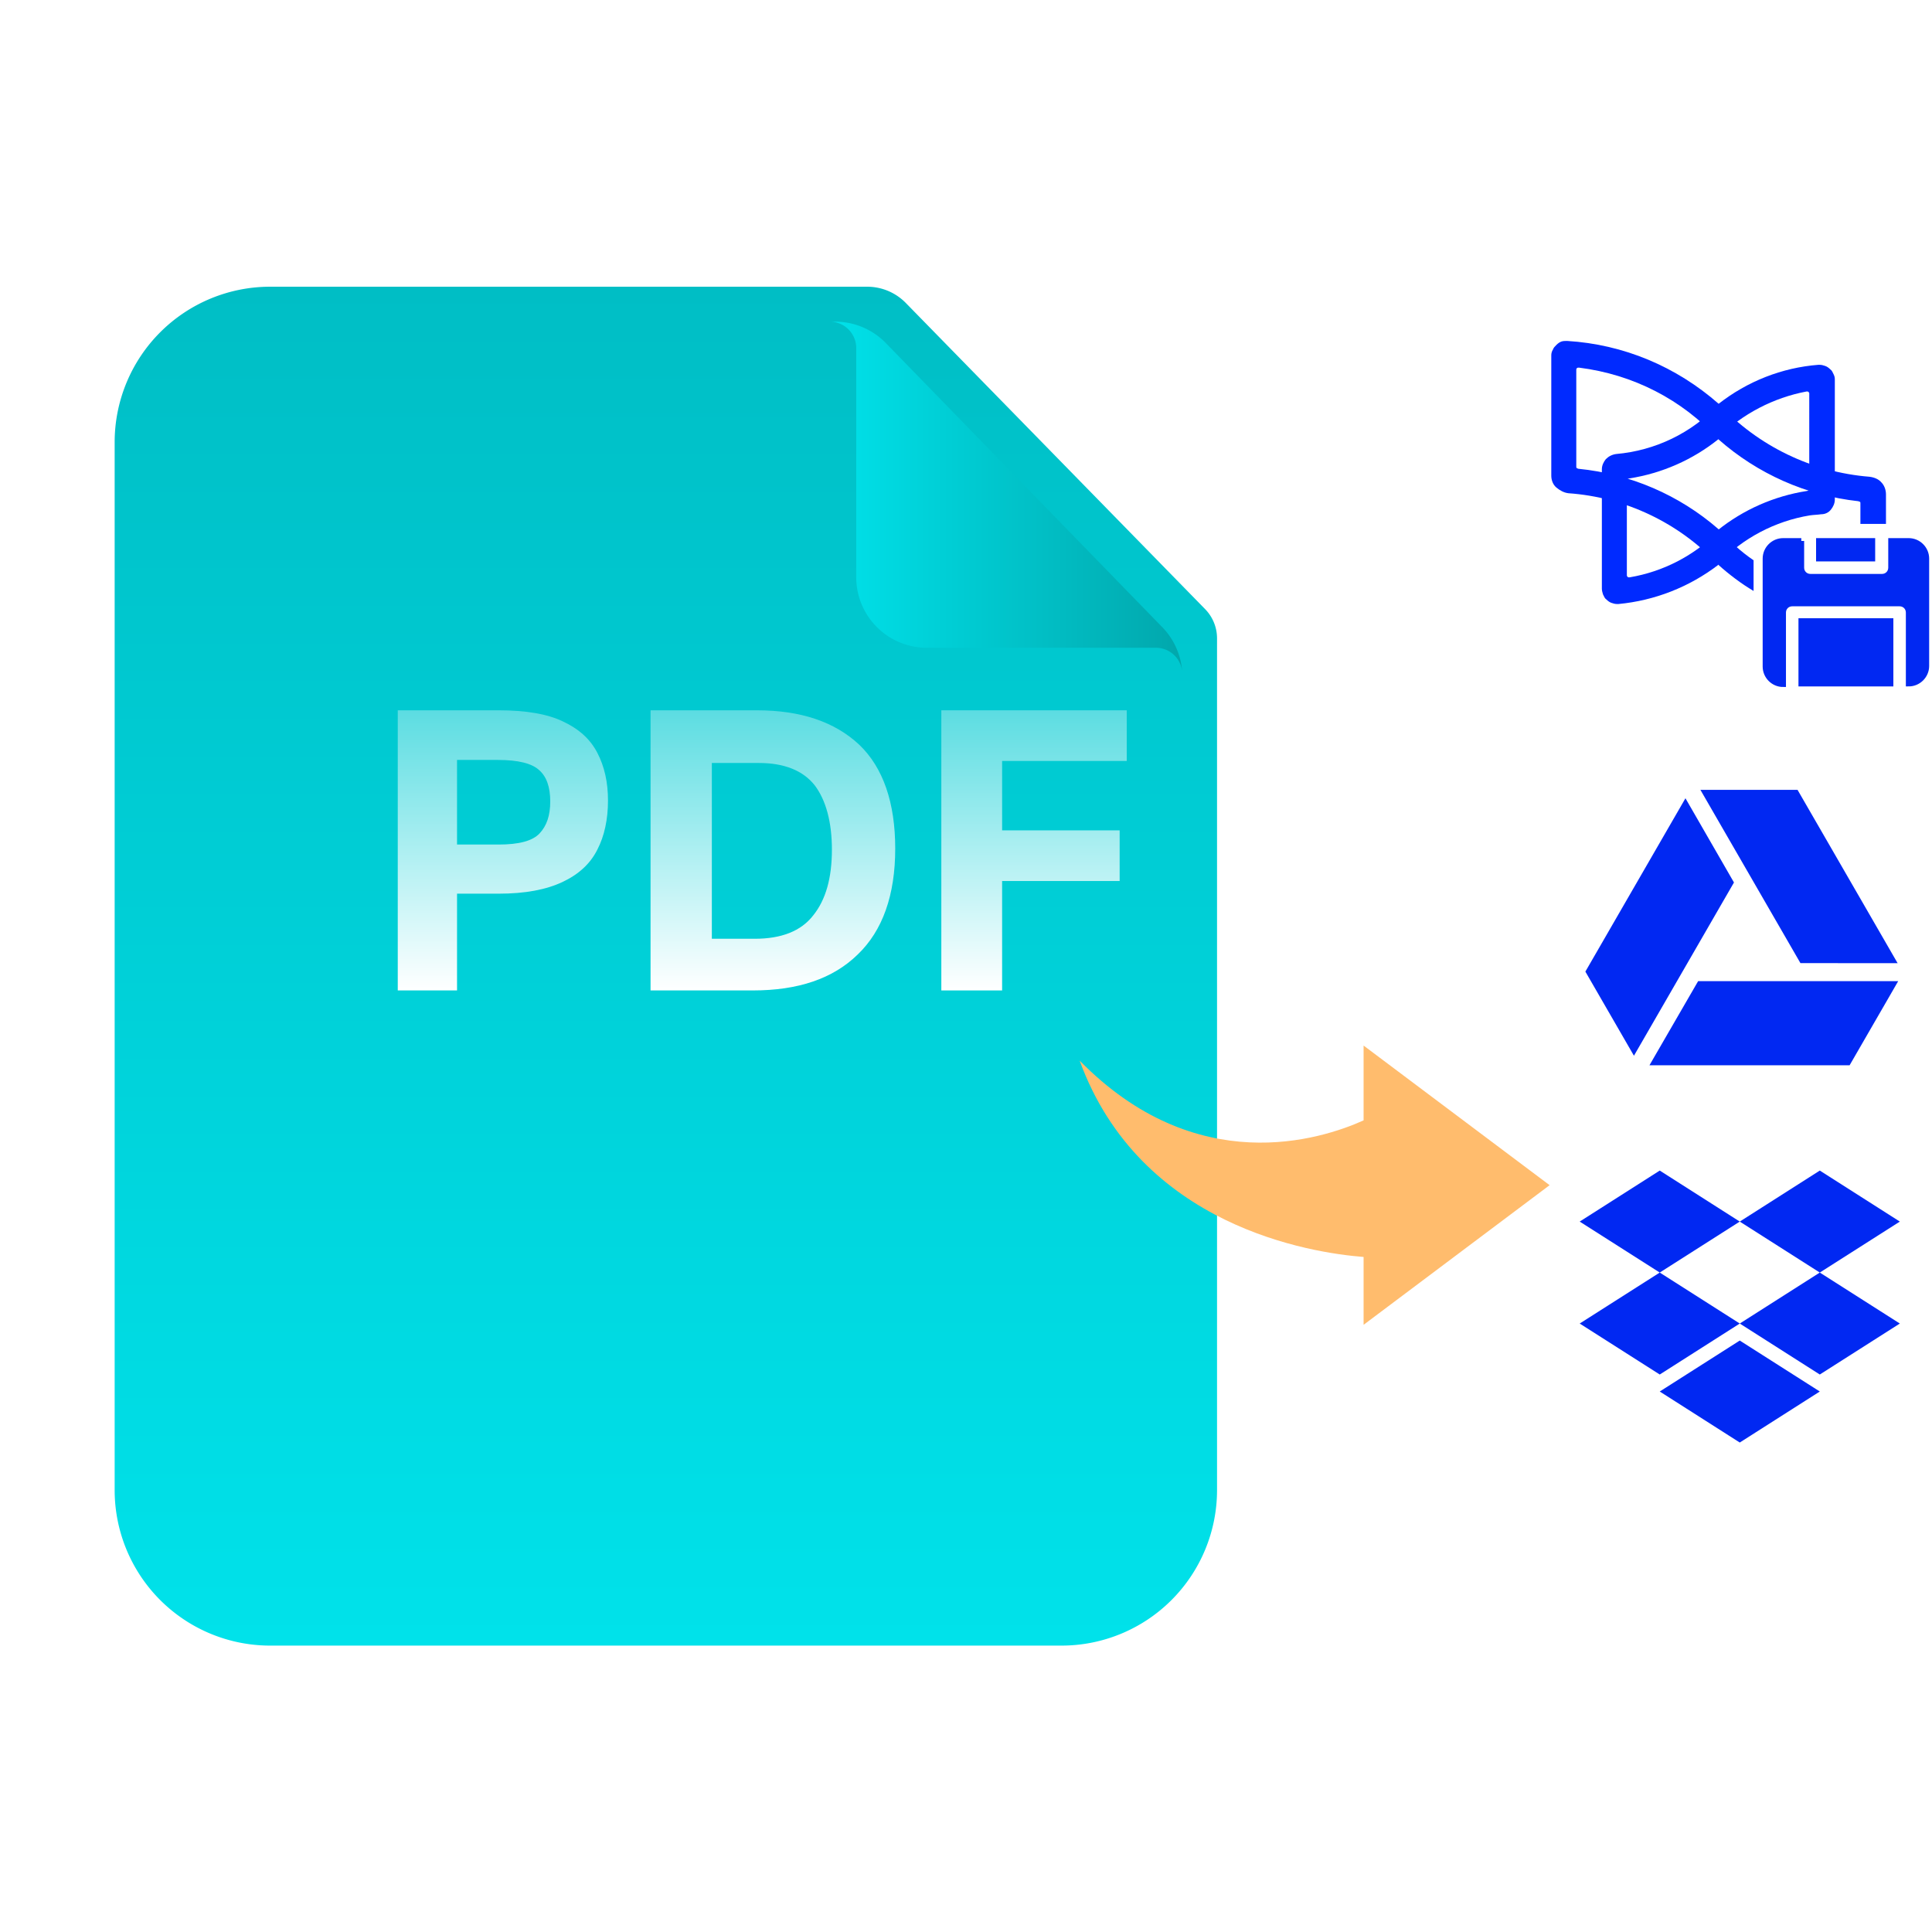 <svg width="72" height="72" viewBox="0 0 340 280" fill="none" xmlns="http://www.w3.org/2000/svg"><g filter="url(#filter0_d_39_310)"><path d="M169.436 7H64.369A27.369 27.369 0 0037 34.369v184.408a27.365 27.365 0 0027.369 27.365h139.266A27.366 27.366 0 00231 218.777v-149.9a7.356 7.356 0 00-2.096-5.138L176.232 9.863A9.514 9.514 0 00169.436 7z" fill="url(#paint0_linear_39_310)"/><g filter="url(#filter1_d_39_310)"><path fill-rule="evenodd" clip-rule="evenodd" d="M173.659 11.656v40.322a12.407 12.407 0 0012.407 12.407h40.322a4.655 4.655 0 014.612 4.03 12.424 12.424 0 00-3.475-7.643l-48.662-50.014A12.41 12.41 0 00169.971 7h-.965c2.57 0 4.653 2.09 4.653 4.656z" fill="url(#paint1_linear_39_310)"/></g></g><path d="M70 95h17.74c4.726 0 8.56.624 11.323 1.961 2.853 1.338 4.814 3.121 6.062 5.528 1.248 2.407 1.872 5.17 1.872 8.38 0 3.298-.624 6.24-1.872 8.647-1.248 2.496-3.298 4.369-6.151 5.706-2.853 1.337-6.508 2.05-11.233 2.05h-7.31V144.3H70V95zm26.834 16.047c0-2.496-.624-4.368-1.961-5.527-1.248-1.159-3.655-1.783-7.221-1.783H80.43v14.888h7.31c3.566 0 5.973-.624 7.221-1.962 1.248-1.337 1.872-3.12 1.872-5.616z" fill="url(#paint2_linear_39_310)"/><path d="M114.486 95h18.721c7.757 0 13.73 2.05 18.009 6.062 4.19 4.012 6.329 10.163 6.329 18.276 0 8.202-2.228 14.442-6.597 18.632-4.368 4.28-10.519 6.33-18.454 6.33h-18.008V95zm31.916 24.516c0-4.903-1.07-8.736-3.031-11.322-2.051-2.585-5.349-3.922-9.807-3.922h-8.291v30.935h7.578c4.636 0 8.113-1.338 10.252-4.101 2.229-2.764 3.299-6.597 3.299-11.59z" fill="url(#paint3_linear_39_310)"/><path d="M165.569 95h32.718v8.915h-21.931v12.214h20.683v8.915h-20.683V144.3h-10.698V95h-.089z" fill="url(#paint4_linear_39_310)"/><g filter="url(#filter2_d_39_310)"><path fill-rule="evenodd" clip-rule="evenodd" d="M239.969 143l32.738 24.572-32.738 24.573v-11.941c-9.176-.717-39.311-5.298-49.969-34.557 20.541 20.966 42.477 13.9 49.969 10.521V143z" fill="url(#paint5_linear_39_310)"/></g><path d="M290.28 157.467l8.565-14.805h35.208l-8.55 14.805H290.28zm6.331-46.985l8.539 14.82-17.603 30.49L279 140.985l17.611-30.503zm37.339 29.024l-17.104-.015L299.242 109l17.097.002 17.611 30.504zM320.1 65.2v3.1h9.4v-3.1h-9.4z" fill="#0128F2"/><path d="M317 65.2v4.7c0 .9.7 1.6 1.6 1.6h12.6c.9 0 1.6-.7 1.6-1.6v-4.7h3.1c1.7 0 3.1 1.4 3.1 3.1v18.9c0 1.7-1.4 3.1-3.1 3.1V77.8c0-.9-.7-1.6-1.6-1.6h-18.9c-.9 0-1.6.7-1.6 1.6v12.6c-1.7 0-3.1-1.4-3.1-3.1v-19c0-1.7 1.4-3.1 3.1-3.1h3.2z" fill="#0128F2"/><path d="M332.7 90.3H317v-11h15.7v11z" fill="#0128F2"/><path d="M320.1 65.2v3.1h9.4v-3.1h-9.4z" stroke="#0128F2"/><path d="M317 65.2v4.7c0 .9.7 1.6 1.6 1.6h12.6c.9 0 1.6-.7 1.6-1.6v-4.7h3.1c1.7 0 3.1 1.4 3.1 3.1v18.9c0 1.7-1.4 3.1-3.1 3.1V77.8c0-.9-.7-1.6-1.6-1.6h-18.9c-.9 0-1.6.7-1.6 1.6v12.6c-1.7 0-3.1-1.4-3.1-3.1v-19c0-1.7 1.4-3.1 3.1-3.1h3.2z" stroke="#0128F2"/><path d="M332.7 90.3H317v-11h15.7v11z" stroke="#0128F2"/><path fill-rule="evenodd" clip-rule="evenodd" d="M320.5 60.5c-.7.1-1.3.1-2 .2-6.1 1-11.8 4-16.1 8.5v.2c-5.1 3.9-11.2 6.3-17.6 6.9h-.2c-.4 0-.7-.1-1-.2-.3-.1-.6-.3-.9-.6-.3-.2-.4-.5-.6-.9-.1-.3-.2-.7-.2-1v-21c0-.7.3-1.3.7-1.8.5-.5 1.1-.8 1.8-.9 6.9-.6 13.3-3.7 18-8.7v-.1c5.1-4 11.2-6.4 17.6-6.9h.2c.4 0 .7.1 1 .2.3.1.6.3.9.6.3.2.4.5.6.9.2.4.2.7.2 1v21c0 .7-.3 1.3-.7 1.8-.4.5-1 .8-1.7.8zM302.4 47v.3c-4.5 3.6-9.9 6-15.7 6.9-.1 0-.2.1-.3.1-.1.1-.1.2-.1.3v16.7c0 .1.1.1.1.2 0 0 .1.1.2.1h.2c5.9-1 11.3-3.8 15.5-8v-.3c4.5-3.6 9.9-6 15.7-6.9.1 0 .2-.1.3-.1.1-.1.1-.2.1-.3V39.2c0-.1-.1-.1-.1-.2 0 0-.1-.1-.2-.1h-.2c-5.8 1.1-11.2 3.9-15.5 8.1z" fill="#002AFF"/><path d="M302.4 63.1c-6.9-6-15.5-9.7-24.6-10.6-.1 0-.2-.1-.3-.1-.1-.1-.1-.2-.1-.3v-17c0-.1 0-.2.1-.3.1-.1.2-.1.3-.1h.1c9.5 1.2 18.1 5.6 24.5 12.6 6.9 6.1 15.5 9.9 24.6 10.9.1 0 .2.1.3.1.1 0 .1.2.1.3v3.6h4.5V57c0-.8-.3-1.6-.8-2.1-.5-.6-1.3-.9-2.1-1-10.1-.8-19.6-5.4-26.5-12.8-7.5-6.6-16.8-10.5-26.7-11.1-.4 0-.7 0-1 .1-.3.1-.6.3-.9.6-.3.3-.5.5-.6.8-.2.3-.3.7-.3 1v21.2c0 .8.3 1.6.9 2.1.6.5 1.3.9 2.1 1 10 .7 19.5 5.2 26.4 12.6 1.9 1.7 4 3.3 6.2 4.6v-5.4c-2.2-1.5-4.3-3.4-6.2-5.5z" fill="#002AFF"/><path d="M292.088 176L278 184.978l14.088 8.97 14.082-8.97L292.088 176zm28.167 0l-14.085 8.978 14.085 8.97 14.085-8.97L320.255 176zM278 202.92l14.088 8.972 14.082-8.972-14.082-8.972L278 202.92zm42.255-8.972l-14.085 8.972 14.085 8.972 14.085-8.972-14.085-8.972zm-28.167 20.934l14.082 8.978 14.085-8.978-14.085-8.969-14.082 8.969z" fill="#0128F2"/><defs><linearGradient id="paint0_linear_39_310" x1="130.794" y1="245.809" x2="130.794" y2="6.667" gradientUnits="userSpaceOnUse"><stop stop-color="#00E2EA"/><stop offset="1" stop-color="#00BEC5"/></linearGradient><linearGradient id="paint1_linear_39_310" x1="169.006" y1="37.709" x2="231" y2="37.709" gradientUnits="userSpaceOnUse"><stop stop-color="#00E2EA"/><stop offset="1" stop-color="#01A7AC"/></linearGradient><linearGradient id="paint2_linear_39_310" x1="88.499" y1="144.397" x2="88.499" y2="82.84" gradientUnits="userSpaceOnUse"><stop stop-color="#fff"/><stop offset="1" stop-color="#fff" stop-opacity=".2"/></linearGradient><linearGradient id="paint3_linear_39_310" x1="136.016" y1="144.397" x2="136.016" y2="82.84" gradientUnits="userSpaceOnUse"><stop stop-color="#fff"/><stop offset="1" stop-color="#fff" stop-opacity=".2"/></linearGradient><linearGradient id="paint4_linear_39_310" x1="181.928" y1="144.397" x2="181.928" y2="82.84" gradientUnits="userSpaceOnUse"><stop stop-color="#fff"/><stop offset="1" stop-color="#fff" stop-opacity=".2"/></linearGradient><linearGradient id="paint5_linear_39_310" x1="272.707" y1="158.538" x2="207.873" y2="158.538" gradientUnits="userSpaceOnUse"><stop stop-color="#FFBC6D"/><stop offset="1" stop-color="#FFBC6D"/></linearGradient><filter id="filter0_d_39_310" x="-.007" y=".271" width="234.372" height="279.514" filterUnits="userSpaceOnUse" color-interpolation-filters="sRGB"><feFlood flood-opacity="0" result="BackgroundImageFix"/><feColorMatrix in="SourceAlpha" values="0 0 0 0 0 0 0 0 0 0 0 0 0 0 0 0 0 0 127 0" result="hardAlpha"/><feOffset dx="-16.822" dy="13.457"/><feGaussianBlur stdDeviation="10.093"/><feComposite in2="hardAlpha" operator="out"/><feColorMatrix values="0 0 0 0 0.008 0 0 0 0 0.024 0 0 0 0 0.659 0 0 0 0.15 0"/><feBlend in2="BackgroundImageFix" result="effect1_dropShadow_39_310"/><feBlend in="SourceGraphic" in2="effect1_dropShadow_39_310" result="shape"/></filter><filter id="filter1_d_39_310" x="150.546" y=".847" width="86.608" height="86.029" filterUnits="userSpaceOnUse" color-interpolation-filters="sRGB"><feFlood flood-opacity="0" result="BackgroundImageFix"/><feColorMatrix in="SourceAlpha" values="0 0 0 0 0 0 0 0 0 0 0 0 0 0 0 0 0 0 127 0" result="hardAlpha"/><feOffset dx="-6.153" dy="6.153"/><feGaussianBlur stdDeviation="6.153"/><feComposite in2="hardAlpha" operator="out"/><feColorMatrix values="0 0 0 0 0 0 0 0 0 0.632 0 0 0 0 0.654 0 0 0 1 0"/><feBlend in2="BackgroundImageFix" result="effect1_dropShadow_39_310"/><feBlend in="SourceGraphic" in2="effect1_dropShadow_39_310" result="shape"/></filter><filter id="filter2_d_39_310" x="184" y="143" width="94.707" height="66.144" filterUnits="userSpaceOnUse" color-interpolation-filters="sRGB"><feFlood flood-opacity="0" result="BackgroundImageFix"/><feColorMatrix in="SourceAlpha" values="0 0 0 0 0 0 0 0 0 0 0 0 0 0 0 0 0 0 127 0" result="hardAlpha"/><feOffset dy="11"/><feGaussianBlur stdDeviation="3"/><feComposite in2="hardAlpha" operator="out"/><feColorMatrix values="0 0 0 0 0.008 0 0 0 0 0.024 0 0 0 0 0.659 0 0 0 0.1 0"/><feBlend in2="BackgroundImageFix" result="effect1_dropShadow_39_310"/><feBlend in="SourceGraphic" in2="effect1_dropShadow_39_310" result="shape"/></filter></defs></svg>